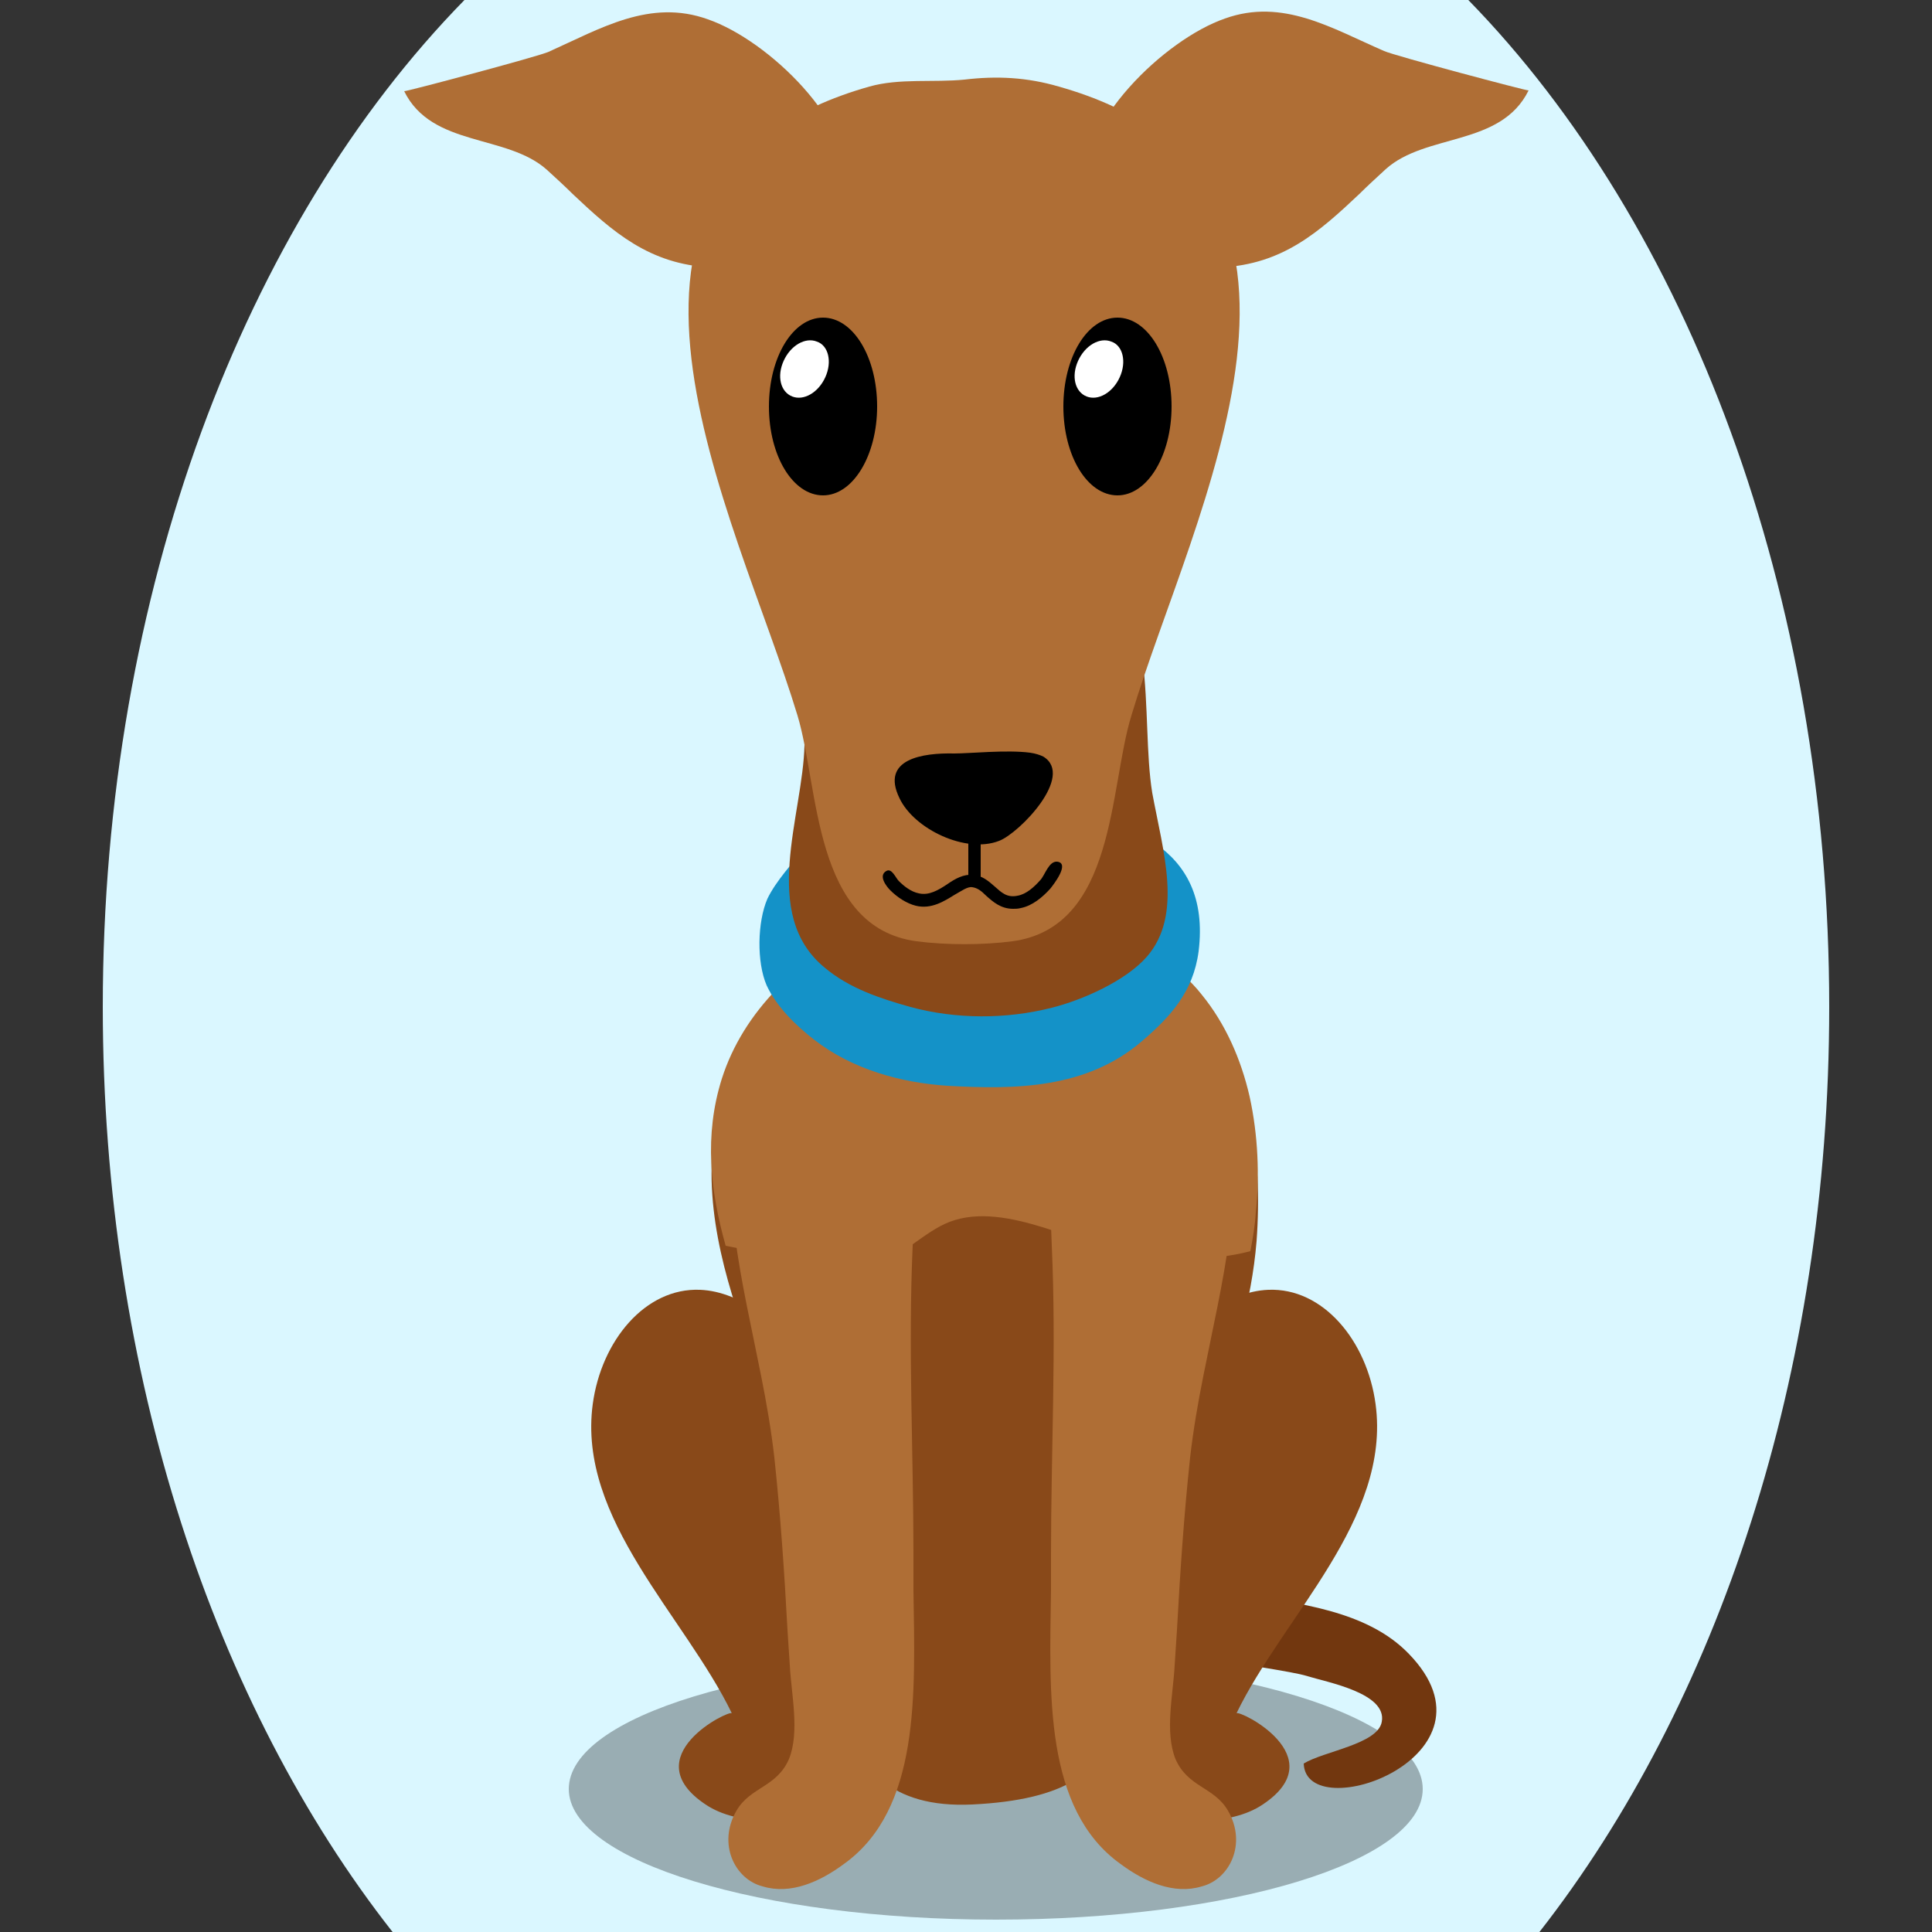 <!--?xml version="1.0" encoding="utf-8"?-->
<!-- Generator: Adobe Illustrator 25.0.1, SVG Export Plug-In . SVG Version: 6.00 Build 0)  -->
<svg version="1.1" id="Ebene_1" xmlns="http://www.w3.org/2000/svg" xmlns:xlink="http://www.w3.org/1999/xlink" x="0px" y="0px" viewBox="0 0 250 250" style="enable-background:new 0 0 250 250;" xml:space="preserve">
<rect x="0" y="0" width="250" height="250" fill="#333333" stroke="none"/>
<style type="text/css">
	.st0{opacity:0.3;}
	.st1{fill:#72370F;}
	.st2{fill:#894919;}
	.st3{fill:#AF6E35;}
	.st4{fill:#1492c8;}
	.st5{fill:#FFFFFF;}

.bgel{fill:#DAF7FF;}</style>
<path class="bgel" d="M236.7,130.3c0,47.6-14.5,90.3-37.5,119.7H50.8c-23-29.3-37.5-72.1-37.5-119.7C13.3,76.6,31.7,29,60.1,0h129.9
	C218.3,29,236.7,76.6,236.7,130.3z"></path>
<g>
	<path class="st0" d="M184.1,231.5c0,9.4-24.7,16.9-55.2,16.9c-30.5,0-55.3-7.6-55.3-16.9c0-9.4,24.7-16.9,55.3-16.9
		C159.3,214.5,184.1,222.1,184.1,231.5z"></path>
	<path class="st1" d="M169.2,216.9c-4-1.3-27.3-3.3-25-8.8c1.7-4,13-2.5,16.2-1.9c7.4,1.3,16.4,2.1,21.9,7.8
		c12.9,13.3-13.3,22.5-13.6,14.2c2.6-1.6,9.6-2.5,10.1-5.4C179.5,219.1,171.8,217.7,169.2,216.9z"></path>
	<path class="st2" d="M161.7,144c1.1,5.4,1.3,11.1,0.9,16.6c-1.3,15.9-9.3,29.8-14.8,44.2c-5.2,13.7,2.7,27.5-22,28.7
		c-21.3,1-16.9-21.2-19.8-33.9c-4.4-18.7-18.4-37.9-12.5-58c4.6-15.5,20.4-25.6,34.4-23.1c10.9,1.9,20,1,27.7,11.2
		C158.6,133.8,160.6,138.8,161.7,144z"></path>
	<path class="st2" d="M147.4,235.4c-26.8-1.7-4.7-67.6,16.7-68.5c7.1-0.3,12.8,6.6,13.9,14.8c2,14.9-11.9,27.4-18,40
		c0.3-0.5,12.7,5.6,3.4,11.8C159.1,236.4,152.2,235.7,147.4,235.4z"></path>
	<path class="st2" d="M107.3,235.4c26.8-1.7,4.7-67.6-16.7-68.5c-7.1-0.3-12.8,6.6-13.9,14.8c-2,14.9,11.9,27.4,18,40
		c-0.3-0.5-12.7,5.6-3.4,11.8C95.6,236.4,102.5,235.7,107.3,235.4z"></path>
	<path class="st3" d="M158.9,234.3c-1.8-3.1-5.2-3-6.8-6.7c-1.4-3.5-0.3-8.3-0.1-12.1c0.1-1.5,0.2-3,0.3-4.6
		c0.4-7.4,0.9-14.8,1.7-22.3c0.4-3.5,1-7,1.7-10.5c2.4-12.2,5.7-24.2,3-37.1c-0.6-2.7-1.5-4.9-2.7-6.6c-3.4-5-9-6.1-14-2.4
		c-2.9,2.1-4.5,6.1-5.3,10.6c-1.1,6.2-0.8,13.4-0.6,18.6c0.6,13.3-0.1,26.7-0.1,39.9c0,1.5,0,3.1,0,4.7c-0.2,13.4-0.9,28.3,9,35.4
		c3.1,2.3,6.9,4,10.5,2.9C159.1,243.2,161.4,238.6,158.9,234.3z"></path>
	<path class="st3" d="M95.3,234.3c1.8-3.1,5.2-3,6.8-6.7c1.4-3.5,0.3-8.3,0.1-12.1c-0.1-1.5-0.2-3-0.3-4.6
		c-0.4-7.4-0.9-14.8-1.7-22.3c-0.4-3.5-1-7-1.7-10.5c-2.4-12.2-5.7-24.2-3-37.1c0.6-2.7,1.5-4.9,2.7-6.6c3.4-5,9-6.1,14-2.4
		c2.9,2.1,4.5,6.1,5.3,10.6c1.1,6.2,0.8,13.4,0.6,18.6c-0.6,13.3,0.1,26.7,0.1,39.9c0,1.5,0,3.1,0,4.7c0.2,13.4,0.9,28.3-9,35.4
		c-3.1,2.3-6.9,4-10.5,2.9C95.1,243.2,92.8,238.6,95.3,234.3z"></path>
	<path class="st3" d="M161.7,141.9c-1.1-4.8-3.1-9.4-6.2-13.2c-0.7-0.9-1.5-1.7-2.3-2.5c-1.4-0.2-2.9-0.3-4.3-0.2
		c-4.1,0.2-8.7,0.3-12.5,1.8c-3.7,1.4-5.9,4.3-10,4.2c-8.5-0.1-13-6.6-22.5-4.8c-1.1,0.2-2.2,0.5-3.4,0.8c-3.2,3.3-5.7,7.2-7.1,11.6
		c-2.3,7.3-1.5,14.5,0.5,21.6c1.4,0.3,2.8,0.5,4.3,0.9c5.1,1.3,9.7,2.8,14.9,1.5c3.7-0.9,6.4-4.2,9.8-5.5c7.4-2.8,17.1,3.4,24.2,4.3
		c4.3,0.6,9.8,0.8,14.7-0.5c0.3-1.6,0.6-3.3,0.7-5C163,152.2,162.8,146.9,161.7,141.9z"></path>
	<path class="st4" d="M99.3,116.3c-1.3,3-1.4,8.2-0.1,11.2c1.3,2.8,3.8,5.2,6.1,7c5,3.9,11.3,5.6,17.3,6c8.8,0.5,18,0.4,25.2-5.8
		c3.6-3.1,6.6-6.3,7.3-11.6c1.7-13.9-10-17-20-19c-9.4-1.9-23.8-3.2-30.9,5.6C102.7,111.5,100.4,114,99.3,116.3z"></path>
	<path class="st2" d="M148.4,123.8c-2.7,3.1-8.3,5.6-12.3,6.6c-5.9,1.5-12.4,1.5-18.3-0.1c-3.9-1.1-7.9-2.4-11.1-5.1
		c-8.4-6.9-2.8-19.7-2.6-28.8c0.2-9.4-1.6-17.7,8.9-24.8c7.5-5,19.6-7.3,27.3-1.7c10,7.3,7.2,22.9,8.8,32.7
		C150.5,110.2,153.1,118.4,148.4,123.8z"></path>
	<g>
		<path class="st3" d="M137,11.2c-4.1-1.2-8-1.4-12.2-0.9c-4,0.4-8.4-0.2-12.3,0.9c-41.1,11.6-17.2,55.3-9.3,81.4
			c2.8,9.3,2,27.4,15.4,29.2c3.8,0.5,8.6,0.5,12.4,0c13.4-1.8,12.5-19.8,15.4-29.2C154.2,66.5,178.1,22.8,137,11.2z"></path>
	</g>
	<path class="st3" d="M175.9,25.1c-5.2,4.9-9.9,9.1-17.9,9.5c-6.6,0.3-16.9-1.9-17.7-10c-0.9-8.6,10.4-19.5,18.2-22.2
		c7.5-2.7,13.9,1.3,20.6,4.2c1.3,0.6,18.6,5.2,18.7,5.1c-3.6,7.3-13.3,5.5-18.5,10.2C178,23.1,176.9,24.1,175.9,25.1z"></path>
	<path class="st3" d="M74.1,25.1c5.2,4.9,9.9,9.1,17.9,9.5c6.6,0.3,16.9-1.9,17.7-10C110.7,16,99.4,5.2,91.6,2.5
		C84.1-0.2,77.7,3.7,71,6.7c-1.3,0.6-18.6,5.2-18.7,5.1c3.6,7.3,13.3,5.5,18.5,10.2C72,23.1,73.1,24.1,74.1,25.1z"></path>
	<g>
		<path d="M133.3,97.4c0.7,0.1,1.3,0.3,1.7,0.5c4.1,2.5-3.1,9.9-5.7,10.9c-4.3,1.7-11-1.5-12.9-5.5c-2.5-5.1,3-5.9,7.1-5.8
			C125.5,97.5,130.3,97,133.3,97.4z"></path>
		<g>
			<path d="M99.5,52.6c0,6.4,3.1,11.5,7,11.5s7-5.2,7-11.5c0-6.4-3.1-11.5-7-11.5S99.5,46.2,99.5,52.6z"></path>
			<path class="st5" d="M106.8,48.8c-0.9,2-2.8,3.1-4.3,2.5c-1.5-0.6-2-2.6-1.1-4.6c0.9-2,2.8-3.1,4.3-2.5
				C107.2,44.7,107.7,46.8,106.8,48.8z"></path>
		</g>
		<g>
			<path d="M137.6,52.6c0,6.4,3.1,11.5,7,11.5s7-5.2,7-11.5c0-6.4-3.1-11.5-7-11.5S137.6,46.2,137.6,52.6z"></path>
			<path class="st5" d="M144.9,48.8c-0.9,2-2.8,3.1-4.3,2.5c-1.5-0.6-2-2.6-1.1-4.6c0.9-2,2.8-3.1,4.3-2.5
				C145.3,44.7,145.8,46.8,144.9,48.8z"></path>
		</g>
		<path d="M131.1,117.6c-1.6,0-2.6-0.9-3.5-1.7c-0.6-0.6-1.1-1-1.8-1.1c-0.6-0.1-1.4,0.5-2.3,1c-1.3,0.8-3,1.9-5,1.4
			c-1.2-0.3-2.4-1.1-3.3-2c-0.5-0.5-1.6-1.9-0.5-2.5c0.7-0.4,1.2,0.9,1.6,1.3c0.7,0.7,1.6,1.4,2.6,1.6c1.3,0.3,2.5-0.4,3.7-1.2
			c1-0.7,2.1-1.3,3.3-1.2c1.2,0.1,2,0.8,2.8,1.5c0.9,0.8,1.6,1.5,3,1.2c1.1-0.2,2.1-1.1,2.9-2c0.6-0.6,1.1-2.5,2.2-2.4
			c1.7,0.2-0.5,3-0.9,3.5c-1,1.1-2.3,2.2-3.8,2.5C131.7,117.6,131.4,117.6,131.1,117.6z"></path>
		<rect x="125.3" y="106.9" width="1.6" height="7.7"></rect>
	</g>
</g>
</svg>
